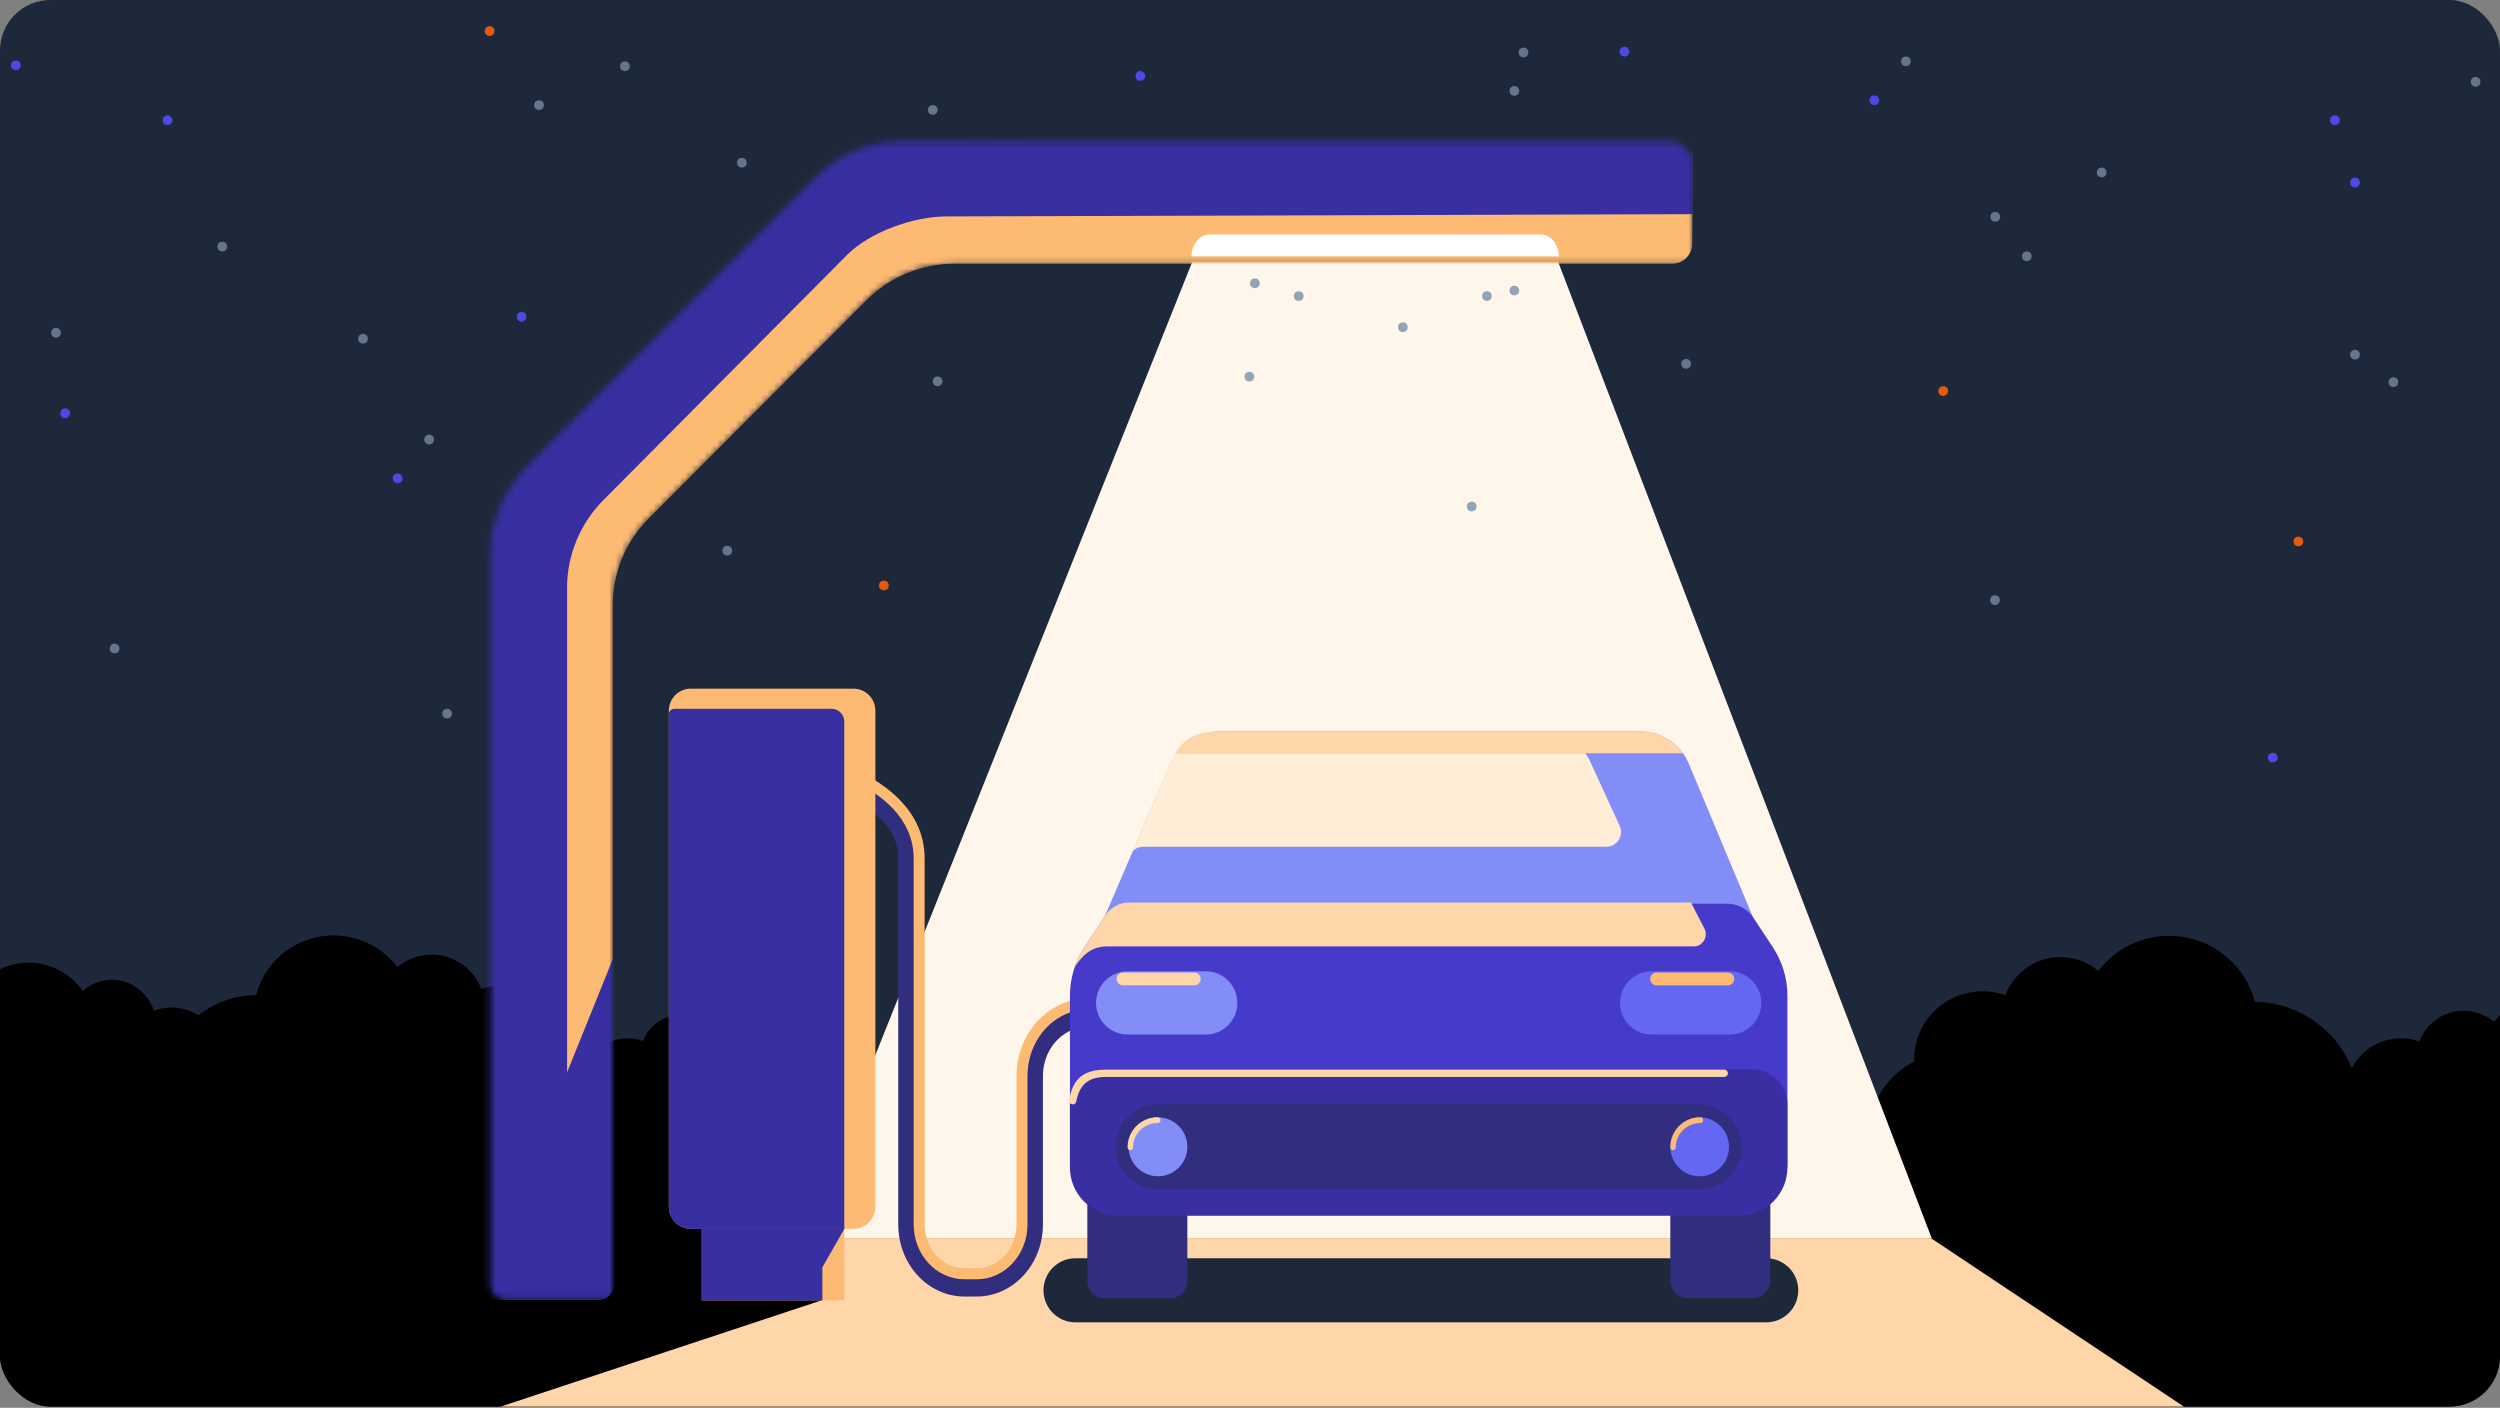 <svg width="396" height="223" viewBox="0 0 396 223" fill="none" xmlns="http://www.w3.org/2000/svg">
<rect x="0" y="0" width="396" height="223" fill="#808080" stroke="none"/>
<g clip-path="url(#clip0_4201_38753)">
<rect width="396" height="222.804" rx="8" fill="#1D283A"/>
<ellipse cx="148.519" cy="60.397" rx="0.768" ry="0.769" fill="#65758B"/>
<ellipse cx="117.51" cy="25.775" rx="0.768" ry="0.769" fill="#65758B"/>
<ellipse cx="147.751" cy="17.415" rx="0.768" ry="0.769" fill="#65758B"/>
<ellipse cx="241.32" cy="8.312" rx="0.768" ry="0.769" fill="#65758B"/>
<ellipse cx="239.873" cy="14.404" rx="0.767" ry="0.769" fill="#65758B"/>
<ellipse cx="373.031" cy="56.18" rx="0.768" ry="0.769" fill="#65758B"/>
<ellipse cx="392.136" cy="12.954" rx="0.768" ry="0.769" fill="#65758B"/>
<ellipse cx="301.895" cy="9.715" rx="0.768" ry="0.769" fill="#65758B"/>
<ellipse cx="67.981" cy="69.618" rx="0.768" ry="0.769" fill="#65758B"/>
<ellipse cx="321.041" cy="40.6" rx="0.768" ry="0.769" fill="#65758B"/>
<ellipse cx="379.11" cy="60.532" rx="0.768" ry="0.769" fill="#65758B"/>
<ellipse cx="316.004" cy="95.055" rx="0.768" ry="0.769" fill="#65758B"/>
<ellipse cx="87.127" cy="100.503" rx="0.767" ry="0.769" fill="#65758B"/>
<ellipse cx="257.31" cy="8.177" rx="0.768" ry="0.769" fill="#5048E5"/>
<ellipse cx="360.004" cy="120.004" rx="0.768" ry="0.769" fill="#5048E5"/>
<ellipse cx="180.631" cy="12.023" rx="0.768" ry="0.769" fill="#5048E5"/>
<ellipse cx="82.614" cy="50.179" rx="0.768" ry="0.769" fill="#5048E5"/>
<ellipse cx="77.551" cy="4.919" rx="0.768" ry="0.769" fill="#E9590C"/>
<ellipse cx="140.004" cy="92.734" rx="0.768" ry="0.769" fill="#E9590C"/>
<ellipse cx="307.811" cy="61.935" rx="0.768" ry="0.769" fill="#E9590C"/>
<ellipse cx="364.057" cy="85.771" rx="0.768" ry="0.769" fill="#E9590C"/>
<ellipse cx="70.82" cy="113.042" rx="0.767" ry="0.769" fill="#65758B"/>
<ellipse cx="18.156" cy="102.726" rx="0.768" ry="0.769" fill="#65758B"/>
<ellipse cx="62.984" cy="75.779" rx="0.768" ry="0.769" fill="#5048E5"/>
<ellipse cx="296.899" cy="15.876" rx="0.768" ry="0.769" fill="#5048E5"/>
<ellipse cx="373.031" cy="28.91" rx="0.768" ry="0.769" fill="#5048E5"/>
<ellipse cx="26.531" cy="19.046" rx="0.768" ry="0.769" fill="#5048E5"/>
<ellipse cx="2.504" cy="10.342" rx="0.768" ry="0.769" fill="#5048E5"/>
<ellipse cx="369.846" cy="19.046" rx="0.768" ry="0.769" fill="#5048E5"/>
<ellipse cx="10.32" cy="65.463" rx="0.768" ry="0.769" fill="#5048E5"/>
<ellipse cx="316.046" cy="34.342" rx="0.768" ry="0.769" fill="#65758B"/>
<ellipse cx="267.083" cy="57.63" rx="0.768" ry="0.769" fill="#65758B"/>
<ellipse cx="82.132" cy="94.245" rx="0.767" ry="0.769" fill="#65758B"/>
<ellipse cx="332.904" cy="27.313" rx="0.768" ry="0.769" fill="#65758B"/>
<ellipse cx="115.199" cy="87.216" rx="0.768" ry="0.769" fill="#65758B"/>
<ellipse cx="98.988" cy="10.485" rx="0.768" ry="0.769" fill="#65758B"/>
<ellipse cx="57.504" cy="53.657" rx="0.767" ry="0.769" fill="#65758B"/>
<ellipse cx="85.384" cy="16.645" rx="0.768" ry="0.769" fill="#65758B"/>
<ellipse cx="35.215" cy="39.064" rx="0.768" ry="0.769" fill="#65758B"/>
<ellipse cx="8.873" cy="52.699" rx="0.768" ry="0.769" fill="#65758B"/>
<path d="M345.727 188.113C348.949 190.92 353.241 192.513 357.857 192.234C367.161 191.672 374.255 183.711 373.701 174.454C373.173 165.637 365.897 158.824 357.166 158.682C355.526 152.346 349.559 147.85 342.747 148.262C338.477 148.52 334.768 150.652 332.379 153.804C330.624 152.311 328.303 151.467 325.809 151.618C322.014 151.847 318.89 154.317 317.671 157.649C316.335 157.173 314.881 156.953 313.373 157.044C307.511 157.399 303.02 162.325 303.224 168.107C298.563 170.533 295.511 175.555 295.847 181.16C296.301 188.746 302.79 194.526 310.341 194.069C314.367 193.826 317.882 191.858 320.218 188.924C323.666 192.249 328.463 194.177 333.648 193.863C338.467 193.572 342.721 191.4 345.727 188.113Z" fill="black"/>
<path d="M405.829 189.407C408.423 191.659 411.878 192.938 415.594 192.714C423.085 192.263 428.796 185.875 428.349 178.446C427.924 171.371 422.067 165.904 415.038 165.79C413.717 160.705 408.914 157.097 403.43 157.428C399.993 157.635 397.007 159.345 395.083 161.875C393.67 160.677 391.802 160 389.794 160.12C386.739 160.305 384.224 162.286 383.242 164.96C382.167 164.579 380.996 164.402 379.782 164.475C375.063 164.76 371.447 168.713 371.612 173.353C367.859 175.3 365.402 179.33 365.673 183.827C366.038 189.915 371.263 194.553 377.341 194.186C380.583 193.991 383.413 192.412 385.293 190.058C388.068 192.726 391.93 194.273 396.105 194.021C399.984 193.788 403.409 192.045 405.829 189.407Z" fill="black"/>
<path d="M50.906 184.118C47.998 186.647 44.124 188.083 39.959 187.832C31.561 187.325 25.159 180.151 25.659 171.808C26.136 163.862 32.702 157.722 40.582 157.594C42.062 151.884 47.447 147.832 53.596 148.203C57.449 148.435 60.797 150.356 62.953 153.197C64.537 151.852 66.632 151.091 68.882 151.227C72.308 151.434 75.127 153.659 76.227 156.662C77.433 156.234 78.746 156.036 80.106 156.118C85.397 156.437 89.45 160.877 89.266 166.088C93.473 168.274 96.227 172.801 95.924 177.851C95.514 184.688 89.657 189.897 82.843 189.486C79.209 189.266 76.037 187.493 73.929 184.849C70.817 187.845 66.487 189.583 61.807 189.3C57.459 189.038 53.619 187.08 50.906 184.118Z" fill="black"/>
<path d="M2.909 184.724C0.443 186.994 -2.843 188.283 -6.375 188.057C-13.496 187.602 -18.925 181.165 -18.501 173.679C-18.097 166.55 -12.528 161.04 -5.846 160.926C-4.591 155.802 -0.025 152.166 5.189 152.499C8.457 152.708 11.296 154.432 13.124 156.981C14.467 155.773 16.244 155.091 18.152 155.213C21.057 155.398 23.448 157.395 24.381 160.09C25.404 159.705 26.516 159.527 27.67 159.601C32.157 159.888 35.594 163.871 35.438 168.547C39.005 170.509 41.341 174.57 41.084 179.102C40.736 185.236 35.77 189.91 29.991 189.541C26.909 189.344 24.219 187.753 22.432 185.38C19.793 188.069 16.122 189.628 12.153 189.374C8.465 189.139 5.209 187.383 2.909 184.724Z" fill="black"/>
<path d="M120.906 185.574C123.093 187.479 126.006 188.561 129.138 188.372C135.454 187.99 140.268 182.585 139.892 176.299C139.533 170.312 134.595 165.686 128.67 165.59C127.556 161.288 123.507 158.235 118.883 158.514C115.986 158.69 113.468 160.137 111.847 162.277C110.656 161.264 109.08 160.69 107.388 160.793C104.812 160.949 102.692 162.625 101.864 164.888C100.957 164.565 99.971 164.416 98.947 164.478C94.969 164.718 91.921 168.063 92.059 171.99C88.895 173.637 86.824 177.047 87.052 180.852C87.361 186.003 91.765 189.928 96.889 189.618C99.622 189.453 102.008 188.117 103.593 186.124C105.933 188.382 109.189 189.691 112.708 189.478C115.978 189.28 118.866 187.806 120.906 185.574Z" fill="black"/>
<path d="M167.222 185.574C169.408 187.479 172.322 188.561 175.454 188.372C181.769 187.99 186.584 182.585 186.207 176.299C185.849 170.312 180.911 165.686 174.985 165.59C173.872 161.288 169.823 158.235 165.199 158.514C162.301 158.69 159.784 160.137 158.162 162.277C156.971 161.264 155.396 160.69 153.704 160.793C151.128 160.949 149.008 162.625 148.18 164.888C147.273 164.565 146.286 164.416 145.263 164.478C141.284 164.718 138.236 168.063 138.375 171.99C135.211 173.637 133.14 177.047 133.368 180.852C133.676 186.003 138.081 189.928 143.205 189.618C145.938 189.453 148.324 188.117 149.909 186.124C152.249 188.382 155.504 189.691 159.024 189.478C162.294 189.28 165.181 187.806 167.222 185.574Z" fill="black"/>
<rect x="-45.158" y="182.769" width="486.316" height="40.035" fill="black"/>
<path d="M188.849 41.486H246.816L305.974 196.114H127.079L188.849 41.486Z" fill="#FFF6EB"/>
<path d="M345.921 222.804L305.846 196.114H130.118V205.978L79.316 222.804H345.921Z" fill="#FED6A9"/>
<ellipse cx="235.531" cy="46.897" rx="0.768" ry="0.769" fill="#94A3B8"/>
<ellipse cx="197.899" cy="59.661" rx="0.768" ry="0.769" fill="#94A3B8"/>
<ellipse cx="233.122" cy="80.232" rx="0.768" ry="0.769" fill="#94A3B8"/>
<ellipse cx="222.215" cy="51.828" rx="0.768" ry="0.769" fill="#94A3B8"/>
<ellipse cx="198.768" cy="44.866" rx="0.768" ry="0.769" fill="#94A3B8"/>
<ellipse cx="205.715" cy="46.897" rx="0.768" ry="0.769" fill="#94A3B8"/>
<ellipse cx="239.873" cy="46.026" rx="0.767" ry="0.769" fill="#94A3B8"/>
<path fill-rule="evenodd" clip-rule="evenodd" d="M134.275 126.098C138.14 128.2 142.282 130.902 142.282 136.007V193.96C142.282 200.261 146.98 205.37 152.774 205.37H154.707C160.502 205.37 165.2 200.261 165.2 193.96V170.429C165.2 167.001 167.255 163.975 170.267 162.967L171.209 162.652L170.235 159.208L169.293 159.523C164.89 160.996 161.886 165.419 161.886 170.429V193.96C161.886 198.271 158.672 201.767 154.707 201.767H152.774C148.81 201.767 145.595 198.271 145.595 193.96V136.007C145.595 128.8 139.521 124.897 135.931 123.095L134.275 126.098Z" fill="#312E7F"/>
<path fill-rule="evenodd" clip-rule="evenodd" d="M146.463 136.007C146.463 128.244 139.922 124.125 136.32 122.317L135.542 123.874C139.119 125.669 144.726 129.357 144.726 136.007V144.599V193.96C144.726 198.684 148.264 202.637 152.774 202.637H154.707C159.217 202.637 162.754 198.684 162.754 193.96V170.429C162.754 165.755 165.555 161.691 169.567 160.349L170.509 160.034V158.255L169.017 158.698C164.225 160.301 161.017 165.084 161.017 170.429V193.96C161.017 197.859 158.126 200.897 154.707 200.897H152.774C149.354 200.897 146.463 197.859 146.463 193.96V139.719V136.007Z" fill="#FDBA72"/>
<path d="M185.424 120.874C186.729 117.834 189.714 115.864 193.014 115.864H259.876C263.206 115.864 266.211 117.869 267.498 120.949L277.787 145.566H174.817L185.424 120.874Z" fill="#828DF8"/>
<path d="M165.289 204.383C165.289 201.579 167.557 199.306 170.355 199.306H279.776C282.574 199.306 284.842 201.579 284.842 204.383C284.842 207.186 282.574 209.46 279.776 209.46H170.355C167.557 209.46 165.289 207.186 165.289 204.383Z" fill="#1D283A"/>
<path d="M179.002 143.148C177.461 143.148 176.003 143.867 175.04 145.102L171.755 150.097C170.271 152.354 169.479 154.999 169.479 157.703V184.247C169.479 188.825 173.18 192.536 177.744 192.536H274.86C279.424 192.536 283.125 188.825 283.125 184.247V157.703C283.125 154.999 282.333 152.354 280.849 150.097L277.564 145.102C276.601 143.867 275.143 143.148 273.602 143.148H179.002Z" fill="#463ACB"/>
<path d="M172.234 176.304C172.234 174.778 173.468 173.541 174.989 173.541H185.321C186.842 173.541 188.076 174.778 188.076 176.304V202.897C188.076 204.423 186.842 205.66 185.321 205.66H174.989C173.468 205.66 172.234 204.423 172.234 202.897V176.304Z" fill="#312E7F"/>
<path d="M264.579 176.249C264.579 174.723 265.812 173.486 267.334 173.486H277.665C279.187 173.486 280.42 174.723 280.42 176.249V202.842C280.42 204.368 279.187 205.605 277.665 205.605H267.334C265.812 205.605 264.579 204.368 264.579 202.842V176.249Z" fill="#312E7F"/>
<path d="M169.479 174.922C169.479 171.871 171.946 169.396 174.989 169.396H277.615C280.658 169.396 283.125 171.871 283.125 174.922V184.938C283.125 189.134 279.733 192.536 275.548 192.536H177.056C172.871 192.536 169.479 189.134 169.479 184.938V174.922Z" fill="#372FA2"/>
<path fill-rule="evenodd" clip-rule="evenodd" d="M175.279 170.585C172.556 170.585 171.079 171.6 170.5 174.356C170.5 174.677 170.24 174.936 169.921 174.936C169.601 174.936 169.342 174.677 169.342 174.356C169.921 170.585 171.915 169.424 175.279 169.424H273.118C273.438 169.424 273.697 169.684 273.697 170.005C273.697 170.325 273.438 170.585 273.118 170.585H175.279Z" fill="#FED6A9"/>
<path d="M173.612 158.863C173.612 156.097 175.849 153.855 178.608 153.855H191C193.759 153.855 195.996 156.097 195.996 158.863C195.996 161.629 193.759 163.871 191 163.871H178.608C175.849 163.871 173.612 161.629 173.612 158.863Z" fill="#828DF8"/>
<path d="M176.711 181.657C176.711 177.938 179.718 174.922 183.426 174.922H269.177C272.886 174.922 275.892 177.938 275.892 181.657C275.892 185.377 272.886 188.392 269.177 188.392H183.426C179.718 188.392 176.711 185.377 176.711 181.657Z" fill="#312E7F"/>
<path d="M178.777 181.657C178.777 179.082 180.858 176.995 183.426 176.995C185.994 176.995 188.075 179.082 188.075 181.657C188.075 184.232 185.994 186.32 183.426 186.32C180.858 186.32 178.777 184.232 178.777 181.657Z" fill="#828DF8"/>
<path fill-rule="evenodd" clip-rule="evenodd" d="M178.605 181.728C178.605 179.069 180.772 176.967 183.381 176.967C183.621 176.967 183.816 177.173 183.816 177.428C183.816 177.682 183.621 177.888 183.381 177.888C181.194 177.888 179.473 179.637 179.473 181.728C179.473 181.982 179.279 182.189 179.039 182.189C178.799 182.189 178.605 181.982 178.605 181.728Z" fill="#FED6A9"/>
<path d="M264.579 181.657C264.579 179.082 266.66 176.995 269.228 176.995C271.795 176.995 273.877 179.082 273.877 181.657C273.877 184.232 271.795 186.32 269.228 186.32C266.66 186.32 264.579 184.232 264.579 181.657Z" fill="#6467F2"/>
<path fill-rule="evenodd" clip-rule="evenodd" d="M264.579 181.728C264.579 179.069 266.746 176.967 269.355 176.967C269.595 176.967 269.789 177.173 269.789 177.428C269.789 177.682 269.595 177.888 269.355 177.888C267.168 177.888 265.447 179.637 265.447 181.728C265.447 181.982 265.253 182.189 265.013 182.189C264.773 182.189 264.579 181.982 264.579 181.728Z" fill="#FDBA72"/>
<path d="M266.589 119.318H186.131C187.723 116.914 189.605 115.864 193.014 115.864H259.876C262.574 115.864 265.059 117.18 266.589 119.318Z" fill="#FED6A9"/>
<path d="M186.149 119.318C185.842 119.815 185.649 120.274 185.408 120.831L179.329 135.046C179.329 135.046 179.726 134.118 181.21 134.118C182.695 134.118 254.454 134.118 254.454 134.118C256.142 134.118 257.263 132.366 256.559 130.829L252.034 120.949C251.788 120.364 251.479 119.819 251.117 119.318H186.149Z" fill="#FFEDD6"/>
<path d="M256.607 158.863C256.607 156.097 258.844 153.855 261.604 153.855H273.996C276.755 153.855 278.992 156.097 278.992 158.863C278.992 161.629 276.755 163.871 273.996 163.871H261.604C258.844 163.871 256.607 161.629 256.607 158.863Z" fill="#6467F2"/>
<path d="M176.868 155.064C176.868 154.503 177.322 154.048 177.881 154.048H189.171C189.73 154.048 190.184 154.503 190.184 155.064C190.184 155.625 189.73 156.079 189.171 156.079H177.881C177.322 156.079 176.868 155.625 176.868 155.064Z" fill="#FED6A9"/>
<path d="M261.395 155.064C261.395 154.503 261.848 154.048 262.408 154.048H273.697C274.257 154.048 274.71 154.503 274.71 155.064C274.71 155.625 274.257 156.079 273.697 156.079H262.408C261.848 156.079 261.395 155.625 261.395 155.064Z" fill="#FDBA72"/>
<path d="M178.799 142.962C177.373 142.962 176.023 143.681 175.132 144.915C175.132 144.915 172.022 149.66 171.368 150.712C170.715 151.764 170.21 153.178 170.21 153.178C171.513 151.292 172.821 149.91 175.421 149.91H268.349C269.732 149.91 270.63 148.314 269.984 147.088C268.953 145.129 267.865 142.962 267.865 142.962H178.799Z" fill="#FED6A9"/>
<rect x="111.158" y="192.343" width="22.579" height="13.635" fill="#FDBA72"/>
<path d="M111.163 192.417H130.263V205.978H111.163V192.417Z" fill="#372FA2"/>
<mask id="mask0_4201_38753" style="mask-type:alpha" maskUnits="userSpaceOnUse" x="77" y="22" width="192" height="184">
<path fill-rule="evenodd" clip-rule="evenodd" d="M129.242 28.082C132.879 24.436 137.812 22.389 142.956 22.389H264.4C266.479 22.389 268.164 24.077 268.164 26.16V41.826H150.989C145.846 41.826 140.913 43.874 137.275 47.519L102.745 82.126C99.108 85.771 97.064 90.715 97.064 95.87V205.878H79.985C78.706 205.878 77.669 204.839 77.669 203.557V87.819C77.669 82.663 79.713 77.72 83.35 74.074L129.242 28.082Z" fill="#E4E4E7"/>
</mask>
<g mask="url(#mask0_4201_38753)">
<path fill-rule="evenodd" clip-rule="evenodd" d="M129.242 28.082C132.879 24.436 137.812 22.389 142.956 22.389H268.164L268.052 38.584C268.052 40.347 266.627 41.776 264.868 41.776H151.105C145.961 41.776 140.913 43.874 137.275 47.519L102.745 82.126C99.108 85.771 97.064 90.715 97.064 95.87V203.557C97.064 204.839 96.027 205.878 94.748 205.878H79.985C78.706 205.878 77.669 204.839 77.669 203.557V87.819C77.669 82.663 79.713 77.72 83.35 74.074L129.242 28.082Z" fill="#FDBA72"/>
<path fill-rule="evenodd" clip-rule="evenodd" d="M122.005 32.143C125.642 28.498 130.575 21.808 135.719 21.808L268.144 21.448V33.922L149.883 34.283C144.739 34.283 137.83 36.72 134.193 40.365L95.615 79.172C91.978 82.817 89.827 87.855 89.827 93.01V169.859L97.263 151.437V203.553C97.263 204.835 96.226 205.874 94.947 205.874H75.064V87.238C75.064 82.083 77.108 77.139 80.745 73.494L122.005 32.143Z" fill="#372FA2"/>
</g>
<path d="M105.947 112.563C105.947 110.64 107.502 109.082 109.421 109.082H135.185C137.104 109.082 138.659 110.64 138.659 112.563V191.16C138.659 193.083 137.104 194.641 135.185 194.641H109.421C107.502 194.641 105.947 193.083 105.947 191.16V112.563Z" fill="#FDBA72"/>
<path d="M105.947 113.143C105.947 112.662 106.344 112.272 106.834 112.272H131.699C132.824 112.272 133.737 113.177 133.737 114.293V194.664H109.441C107.511 194.664 105.947 193.113 105.947 191.2V113.143Z" fill="#372FA2"/>
<path d="M133.737 194.664L129.598 201.916L129.105 194.664H133.737Z" fill="#372FA2"/>
<path d="M188.737 40.616C188.737 38.693 190.033 37.134 191.632 37.134H244.026C245.625 37.134 246.921 38.693 246.921 40.616H188.737Z" fill="white"/>
</g>
<defs>
<clipPath id="clip0_4201_38753">
<rect width="396" height="222.804" rx="8" fill="white"/>
</clipPath>
</defs>
</svg>
